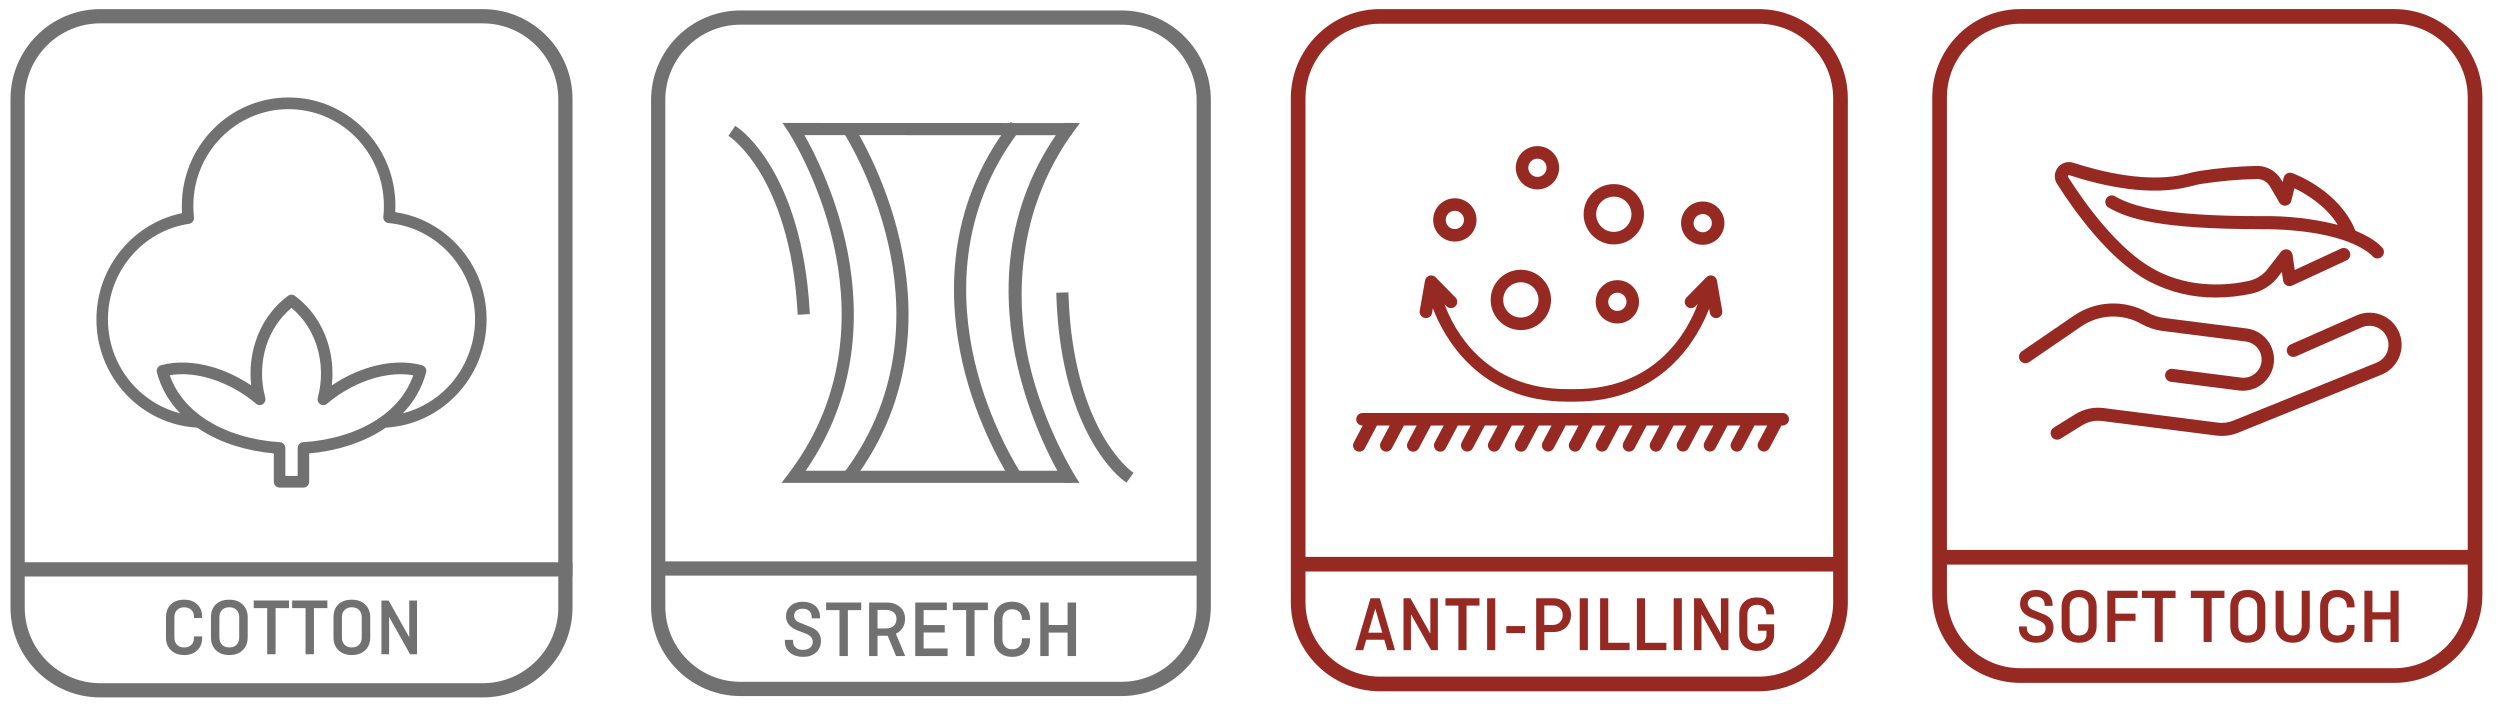 <?xml version="1.0" encoding="UTF-8"?>
<svg xmlns="http://www.w3.org/2000/svg" id="Camada_1" data-name="Camada 1" viewBox="0 0 3821.48 1080">
  <defs>
    <style>
      .cls-1 {
        fill: #962922;
      }

      .cls-2 {
        fill: #717171;
      }
    </style>
  </defs>
  <g>
    <path class="cls-2" d="M685.63,590.66c-18.74,19.79-42.82,34.29-69.88,41.16,16.68-17.29,29.16-38.17,35.59-62.53,1.29-4.77-1.53-9.65-6.22-10.99-24.48-6.66-51.95-5.01-78.73,2.75-20.68,6.1-40.92,15.75-59.22,28.15,2.59-22.3.44-45.2-6.46-66.57-8.85-27.43-25.41-52.35-49.84-70.36-2.91-2.38-7.27-2.5-10.46-.12-24.44,18.02-41.12,42.94-49.93,70.49-6.91,21.37-9.05,44.27-6.46,66.57-18.34-12.4-38.53-22.05-59.22-28.15-26.78-7.76-54.29-9.41-78.73-2.75-4.69,1.33-7.51,6.22-6.22,10.99,6.42,24.36,18.86,45.24,35.59,62.53-27.06-6.87-51.18-21.37-69.88-41.16-25.04-26.5-40.55-62.65-40.55-102.36,0-36.84,13.29-70.61,35.26-96.5,22.3-26.26,53.44-44.47,88.82-49.72,4.69-.73,8.12-5.25,7.39-10.02-.36-2.99-.57-5.86-.69-8.6-.24-2.75-.24-5.61-.24-8.72,0-40.92,16.32-77.88,42.65-104.58,26.3-26.74,62.73-43.3,102.92-43.3s76.71,16.56,103.04,43.3c26.3,26.7,42.65,63.66,42.65,104.58,0,2.99,0,5.74-.12,8.24-.24,2.63-.48,5.37-.73,8.12-.57,5.01,2.95,9.41,7.76,9.9h.73c37,3.59,69.92,21.25,93.63,47.7,23.63,26.26,38.09,61.2,38.09,99.61s-15.51,75.86-40.55,102.36M463.35,675.93c-4.73.24-8.36,4.16-8.36,8.97v42.57h-18.78v-42.57c0-5.01-4-8.97-8.81-8.97-41.6-2.75-81.92-14.42-113.3-35.06-25.25-16.6-44.76-39.02-54.61-67.29,19.03-3.31,39.95-1.29,60.51,4.69,25.61,7.51,50.73,21.21,71.33,38.86,3.76,3.23,9.25,2.75,12.32-1.05,2.1-2.38,2.59-5.61,1.78-8.48-7.07-25.89-6.46-53.92,1.74-79.45,7.19-22.05,19.99-42.21,38.41-57.48,18.46,15.27,31.26,35.42,38.45,57.48,8.2,25.65,8.81,53.8,1.74,79.82-1.29,4.77,1.41,9.65,6.1,10.99,2.95.81,5.9.12,8-1.82,20.68-17.65,45.72-31.34,71.33-38.86,20.56-5.98,41.48-8,60.51-4.69-9.86,28.27-29.37,50.69-54.65,67.29-31.59,20.76-72.02,32.44-113.71,35.06M701.14,376.66c-24.8-27.67-58.73-46.77-96.94-52.35v-.36c.12-3.35.24-6.46.24-9.21,0-45.81-18.22-87.17-47.83-117.22-29.49-29.97-70.36-48.55-115.48-48.55s-85.88,18.58-115.4,48.55c-29.61,30.05-47.78,71.41-47.78,117.22,0,2.99.08,6.34.2,9.69l.12,1.41c-36.19,7.39-68.14,26.94-91.29,54.41-24.68,28.96-39.58,66.77-39.58,108.05,0,44.51,17.37,84.95,45.56,114.76,27.67,29.24,65.92,48.23,108.5,50.65,1.01.69,2.02,1.37,3.03,2.06,32.07,21.13,72.38,33.65,114.07,37.32v43.3c0,4.89,3.88,8.97,8.85,8.97h36.39c4.93,0,8.81-4.08,8.81-8.97v-43.3c41.73-3.68,82.04-16.2,114.11-37.32,1.01-.69,2.02-1.37,3.03-2.06,42.57-2.42,80.83-21.41,108.45-50.65,28.19-29.81,45.6-70.24,45.6-114.76s-16.24-82.2-42.65-111.65"></path>
    <path class="cls-2" d="M737.92,1066.08H153.28c-75.66,0-137.23-61.65-137.23-137.43V151.37C16.05,75.59,77.63,13.94,153.28,13.94h584.63c75.66,0,137.23,61.65,137.23,137.43v777.29c0,75.78-61.58,137.43-137.23,137.43ZM153.28,35.71c-63.67,0-115.46,51.89-115.46,115.66v777.29c0,63.78,51.79,115.66,115.46,115.66h584.63c63.67,0,115.46-51.87,115.46-115.66V151.37c0-63.76-51.79-115.66-115.46-115.66H153.28Z"></path>
    <path class="cls-2" d="M296.49,972.81h12.52v2.38c0,8-2.54,14.34-7.59,19.07-5.05,4.69-11.63,7.07-19.79,7.07s-15.07-2.46-20.2-7.31c-5.13-4.89-7.72-11.43-7.72-19.59v-30.86c0-8.36,2.5-14.9,7.47-19.71,4.93-4.81,11.75-7.19,20.44-7.19,8.16,0,14.74,2.34,19.79,7.07,5.05,4.73,7.59,11.07,7.59,19.07v1.86h-12.52v-1.98c0-4.32-1.33-7.8-4-10.46-2.67-2.63-6.38-3.92-11.11-3.92s-8.2,1.41-10.83,4.2c-2.63,2.79-3.96,6.46-3.96,11.07v30.86c0,4.6,1.33,8.28,3.96,11.07,2.63,2.79,6.22,4.2,10.83,4.2s8.44-1.33,11.11-3.96c2.67-2.63,4-6.1,4-10.42v-2.5Z"></path>
    <path class="cls-2" d="M335.37,943.55v30.9c0,4.56,1.33,8.24,4,11.07,2.67,2.79,6.38,4.16,11.15,4.16s8.44-1.37,11.11-4.16c2.67-2.83,4-6.5,4-11.07v-30.9c0-4.56-1.33-8.28-4-11.07-2.67-2.79-6.38-4.2-11.11-4.2s-8.48,1.41-11.15,4.2-4,6.5-4,11.07M378.63,943.55v30.9c0,8.16-2.59,14.66-7.76,19.55-5.17,4.89-11.96,7.31-20.36,7.31s-15.23-2.42-20.32-7.31c-5.13-4.89-7.72-11.39-7.72-19.55v-30.9c0-8.32,2.5-14.9,7.43-19.71,4.97-4.77,11.84-7.15,20.6-7.15s15.19,2.42,20.36,7.31c5.17,4.85,7.76,11.39,7.76,19.55"></path>
  </g>
  <polygon class="cls-2" points="387.89 929.55 387.89 917.91 441.77 917.91 441.77 929.55 421.25 929.55 421.25 1000.07 408.41 1000.07 408.41 929.55 387.89 929.55"></polygon>
  <polygon class="cls-2" points="446.53 929.55 446.53 917.91 500.41 917.91 500.41 929.55 479.89 929.55 479.89 1000.07 467.05 1000.07 467.05 929.55 446.53 929.55"></polygon>
  <path class="cls-2" d="M522.67,943.55v30.9c0,4.56,1.33,8.24,4,11.07,2.67,2.79,6.38,4.16,11.15,4.16s8.44-1.37,11.11-4.16c2.67-2.83,4-6.5,4-11.07v-30.9c0-4.56-1.33-8.28-4-11.07s-6.38-4.2-11.11-4.2-8.48,1.41-11.15,4.2-4,6.5-4,11.07M565.93,943.55v30.9c0,8.16-2.59,14.66-7.76,19.55-5.17,4.89-11.96,7.31-20.36,7.31s-15.23-2.42-20.32-7.31c-5.13-4.89-7.72-11.39-7.72-19.55v-30.9c0-8.32,2.5-14.9,7.43-19.71,4.97-4.77,11.84-7.15,20.6-7.15s15.19,2.42,20.36,7.31c5.17,4.85,7.76,11.39,7.76,19.55"></path>
  <polygon class="cls-2" points="637.45 917.92 637.45 1000.08 626.83 1000.08 594.79 943.04 594.79 1000.08 583.04 1000.08 583.04 917.92 594.03 917.92 625.57 974.1 625.57 917.92 637.45 917.92"></polygon>
  <g>
    <rect class="cls-2" x="29.82" y="859.46" width="845.17" height="21.77"></rect>
    <path class="cls-2" d="M1714.21,1063.99h-582.26c-75.38,0-136.72-61.42-136.72-136.92V152.93c0-75.52,61.34-136.96,136.72-136.96h582.26c75.38,0,136.68,61.44,136.68,136.96v774.15c0,75.5-61.3,136.92-136.68,136.92ZM1131.94,37.74c-63.39,0-114.95,51.67-114.95,115.18v774.15c0,63.51,51.56,115.14,114.95,115.14h582.26c63.35,0,114.91-51.63,114.91-115.14V152.93c0-63.51-51.56-115.18-114.91-115.18h-582.26Z"></path>
    <path class="cls-2" d="M1253.45,945.17h-12.72v-2.22c0-3.68-1.21-6.66-3.68-9.01-2.42-2.3-5.74-3.47-9.9-3.47s-7.39,1.01-9.78,2.99c-2.34,1.98-3.55,4.56-3.55,7.76,0,2.18.73,4.24,2.18,6.14,1.41,1.9,3.51,3.35,6.3,4.36l12.24,4.93c2.34.93,4.32,1.74,5.98,2.38,1.66.69,3.47,1.7,5.41,3.03,1.98,1.37,3.55,2.79,4.73,4.28,1.17,1.53,2.18,3.43,3.03,5.74.85,2.26,1.25,4.81,1.25,7.59,0,7.31-2.5,13.21-7.55,17.69-5.01,4.48-11.59,6.71-19.71,6.71s-15.03-2.14-20.2-6.38c-5.13-4.28-7.72-10.06-7.72-17.25v-2.38h12.56v2.87c0,3.72,1.33,6.75,4,9.01,2.67,2.3,6.3,3.43,10.99,3.43s8.4-1.13,11.07-3.43c2.67-2.26,4-5.25,4-8.89,0-5.74-3.76-9.98-11.23-12.68l-12.08-4.69c-11.71-4.48-17.57-11.75-17.57-21.73,0-6.38,2.34-11.67,7.07-15.87,4.69-4.2,10.87-6.3,18.58-6.3s14.26,2.14,19.07,6.42c4.81,4.28,7.23,10.02,7.23,17.25v1.74Z"></path>
  </g>
  <polygon class="cls-2" points="1262.79 932.6 1262.79 921 1316.47 921 1316.47 932.6 1296.03 932.6 1296.03 1002.84 1283.23 1002.84 1283.23 932.6 1262.79 932.6"></polygon>
  <path class="cls-2" d="M1354.43,932.35h-13.05v28.27h13.05c4.93,0,8.81-1.33,11.67-3.92,2.87-2.63,4.28-6.14,4.28-10.54s-1.41-7.59-4.28-10.1c-2.87-2.46-6.75-3.72-11.67-3.72M1383.71,1002.84h-14.06l-12.8-31.14c-.44.08-1.13.12-2.14.12h-13.33v31.02h-12.84v-81.84h27.02c8.24,0,14.95,2.3,20.12,6.87,5.21,4.56,7.8,10.62,7.8,18.18,0,5.25-1.25,9.82-3.76,13.77-2.46,3.92-5.94,6.91-10.34,8.89l14.34,34.13Z"></path>
  <polygon class="cls-2" points="1444.12 966.85 1411.84 966.85 1411.84 991.24 1448.48 991.24 1448.48 1002.84 1399.04 1002.84 1399.04 921 1447.35 921 1447.35 932.59 1411.84 932.59 1411.84 955.49 1444.12 955.49 1444.12 966.85"></polygon>
  <polygon class="cls-2" points="1456.45 932.6 1456.45 921 1510.13 921 1510.13 932.6 1489.69 932.6 1489.69 1002.84 1476.89 1002.84 1476.89 932.6 1456.45 932.6"></polygon>
  <path class="cls-2" d="M1562.06,975.69h12.44v2.38c0,7.96-2.5,14.3-7.51,18.98-5.05,4.69-11.63,7.03-19.75,7.03s-14.99-2.42-20.12-7.31c-5.09-4.85-7.67-11.35-7.67-19.47v-30.78c0-8.28,2.5-14.82,7.43-19.59,4.93-4.77,11.71-7.15,20.36-7.15,8.12,0,14.7,2.34,19.75,7.03,5.01,4.69,7.51,11.03,7.51,18.98v1.86h-12.44v-1.98c0-4.32-1.33-7.8-4-10.42-2.63-2.59-6.34-3.92-11.07-3.92s-8.16,1.41-10.78,4.2c-2.59,2.75-3.92,6.42-3.92,10.99v30.78c0,4.56,1.33,8.24,3.92,11.03,2.63,2.79,6.22,4.16,10.78,4.16s8.44-1.29,11.07-3.92c2.67-2.63,4-6.06,4-10.38v-2.5Z"></path>
  <polygon class="cls-2" points="1644.87 921.01 1644.87 1002.84 1631.9 1002.84 1631.9 966.97 1603.02 966.97 1603.02 1002.84 1590.18 1002.84 1590.18 921.01 1603.02 921.01 1603.02 955.38 1631.9 955.38 1631.9 921.01 1644.87 921.01"></polygon>
  <g>
    <path class="cls-2" d="M1633.64,733.98h-430.59l6.22-8.24c94.92-125.62,89.83-261.79,68.87-353.92-22.78-100.05-68.59-171.06-69.07-171.75l-5.17-7.96,429.74.12v10.3l-411.08-.12c12.6,21.49,46.86,84.74,65.6,167.15,21,92.22,26.42,227.65-64.55,354.12h410.03v10.3Z"></path>
    <path class="cls-2" d="M1211.4,729.85h418.11v-2.02h-413.99l4.73-6.54c90.24-125.5,84.54-260.05,63.9-350.81-18.46-81.07-51.7-143.07-65.15-165.97l-3.68-6.26,414.19.16v-2.02l-417.94-.12,1.01,1.53c.44.69,46.53,71.82,69.6,173.12,21.17,92.98,26.3,230.44-69.56,357.31l-1.21,1.62ZM1637.79,738.13h-443.07l11.27-14.9c93.91-124.33,88.86-259.2,68.1-350.45-22.62-99.41-68.02-169.73-68.47-170.46l-9.37-14.38,441.53.16v18.58l-408.05-.12c15.27,27.06,45.24,86.4,62.49,162.06,20.68,90.88,26.62,224.83-60.63,350.93h406.19v18.58Z"></path>
    <path class="cls-2" d="M1301.14,731.94l-8.2-6.22c94.88-125.62,89.79-261.79,68.83-353.88-22.78-100.05-68.59-171.06-69.07-171.79l8.64-5.61c.48.73,47.26,73.27,70.45,175.1,21.49,94.24,26.62,233.63-70.65,362.4"></path>
    <path class="cls-2" d="M1298.72,724.9l1.62,1.21c93.75-126.59,88.5-263.08,67.42-355.66-20.24-88.82-58.08-154.5-67.7-170.22l-1.66,1.09c9.49,15.51,47.26,81.03,67.42,169.61,20.96,92.14,26.17,228.02-67.09,353.96M1301.95,737.75l-14.82-11.19,2.5-3.31c93.91-124.37,88.86-259.24,68.1-350.49-22.62-99.37-68.02-169.73-68.47-170.42l-2.26-3.47,15.55-10.18,2.26,3.51c1.94,2.99,47.91,74.89,71.01,176.44,21.69,95.08,26.86,235.73-71.37,365.8l-2.5,3.31Z"></path>
    <path class="cls-2" d="M1629.33,733.98c-.48-.73-47.26-75.49-70.45-177.32-21.49-94.24-26.62-235.85,70.65-364.63l13.01.16c-94.92,125.62-94.6,270.11-73.64,362.2,22.78,100.05,73.15,178.9,73.64,179.59h-13.21Z"></path>
    <path class="cls-2" d="M1631.66,729.85h3.47c-12.4-20.84-51.06-90.08-70.28-174.54-13.81-60.79-34.29-216.18,69.52-359.09l-2.79-.04c-95.33,127.52-90.04,265.83-68.67,359.58,20.92,91.85,61.4,161.85,68.75,174.09M1642.53,738.13h-15.43l-1.21-1.86c-.48-.73-47.58-75.62-71.05-178.7-21.85-95.85-27.18-237.55,71.41-368.06l1.25-1.66,23.27.28-4.93,6.54c-107.2,141.9-86.68,298.18-72.91,358.77,22.78,99.93,72.59,177.49,73.07,178.25l4.16,6.42h-7.63Z"></path>
    <path class="cls-2" d="M1548.22,730.84c-.48-.73-49.8-75.86-72.99-177.36-21.45-93.95-26.62-232.9,70.69-361.27l8.2,6.18c-94.8,125.14-89.79,260.74-68.91,352.47,22.74,99.81,71.17,173.69,71.66,174.38l-8.64,5.61Z"></path>
    <path class="cls-2" d="M1546.74,198.01c-93.75,126.19-88.54,262.27-67.46,354.53,20.24,88.62,60.27,156.56,70.2,172.56l1.66-1.09c-9.94-16.04-49.84-83.86-69.96-172.23-20.92-91.77-26.05-227.09,67.13-352.55l-1.58-1.21ZM1547.02,736.57l-2.26-3.47c-2.06-3.11-50.49-77.8-73.56-178.7-21.65-94.8-26.86-235.05,71.41-364.71l2.46-3.27,14.86,11.15-2.5,3.31c-93.87,123.88-88.86,258.19-68.18,349.07,22.3,97.83,69.07,169.97,71.05,173l2.3,3.47-15.59,10.14Z"></path>
    <path class="cls-2" d="M1233.54,476.18l-10.3.57c-6.02-107.2-34.05-174.98-56.47-212.91-24.28-41.04-47.38-57.03-47.62-57.2l5.78-8.52c3.96,2.63,96.74,67.46,108.62,278.06"></path>
    <path class="cls-2" d="M1124.79,205.74c7.35,6.02,26.17,23.23,45.56,55.98,22.38,37.85,50.25,105.02,56.79,210.69l2.02-.12c-11.51-185.65-86.2-254.8-103.24-268.29l-1.13,1.74ZM1219.35,481.13l-.24-4.16c-5.98-106.35-33.69-173.49-55.9-211.05-23.43-39.63-45.48-55.22-46.41-55.86l-3.35-2.34,10.38-15.35,3.43,2.3c4,2.71,98.44,68.59,110.43,281.3l.24,4.12-18.58,1.05Z"></path>
    <path class="cls-2" d="M1618.86,451.47l10.3-.32c3.51,107.32,29.97,175.71,51.5,214.2,23.31,41.56,46.05,58.08,46.25,58.25l-5.94,8.4c-3.88-2.75-95.17-69.68-102.11-280.53"></path>
    <path class="cls-2" d="M1623.16,455.47c7.15,185.93,80.22,256.78,96.94,270.59l1.21-1.7c-7.27-6.18-25.69-23.87-44.27-56.99-21.49-38.41-47.78-106.19-51.86-211.94l-2.02.04ZM1721.96,737.78l-3.39-2.38c-3.96-2.79-96.82-70.85-103.85-283.8l-.12-4.12,18.58-.61.12,4.12c3.51,106.52,29.65,174.25,50.98,212.3,22.62,40.39,44.84,56.79,45.08,56.95l3.31,2.38-10.7,15.15Z"></path>
  </g>
  <rect class="cls-2" x="1003.07" y="858.12" width="841.86" height="21.77"></rect>
  <path class="cls-1" d="M2688.29,1056.69h-578.83c-75.14,0-136.33-61.26-136.33-136.52V150.44c0-75.28,61.18-136.52,136.33-136.52h578.83c75.14,0,136.29,61.24,136.29,136.52v769.73c0,75.26-61.14,136.52-136.29,136.52ZM1995.54,873.66v46.51c0,62.92,51.08,114.12,113.92,114.12h578.83c62.8,0,113.88-51.2,113.88-114.12v-46.51h-806.63ZM1995.54,851.26h806.63V150.44c0-62.94-51.08-114.16-113.88-114.16h-578.83c-62.84,0-113.92,51.22-113.92,114.16v700.82Z"></path>
  <path class="cls-1" d="M2102.21,930.29l-10.7,36.84h21.41l-10.7-36.84ZM2083.79,993.79h-12.12l23.27-79.29h14.14l23.35,79.29h-11.75l-4.65-15.91h-27.63l-4.6,15.91Z"></path>
  <polygon class="cls-1" points="2197.91 914.49 2197.91 993.78 2187.65 993.78 2156.75 938.77 2156.75 993.78 2145.4 993.78 2145.4 914.49 2156.02 914.49 2186.44 968.7 2186.44 914.49 2197.91 914.49"></polygon>
  <polygon class="cls-1" points="2209.5 925.72 2209.5 914.49 2261.53 914.49 2261.53 925.72 2241.73 925.72 2241.73 993.78 2229.29 993.78 2229.29 925.72 2209.5 925.72"></polygon>
  <rect class="cls-1" x="2273.2" y="914.49" width="12.44" height="79.29"></rect>
  <rect class="cls-1" x="2302.53" y="956.99" width="28.6" height="10.74"></rect>
  <path class="cls-1" d="M2373.25,925.48h-12.64v29.81h12.64c4.69,0,8.44-1.37,11.23-4.16,2.83-2.79,4.24-6.42,4.24-10.95s-1.41-8.08-4.24-10.7c-2.79-2.67-6.54-4-11.23-4M2348.17,993.79v-79.29h26.05c7.92,0,14.38,2.34,19.51,7.07,5.09,4.69,7.67,10.83,7.67,18.38s-2.54,14.26-7.63,19.03c-5.05,4.81-11.55,7.19-19.55,7.19h-13.61v27.63h-12.44Z"></path>
  <rect class="cls-1" x="2414.78" y="914.49" width="12.44" height="79.29"></rect>
  <polygon class="cls-1" points="2458.35 914.49 2458.35 982.55 2490.95 982.55 2490.95 993.78 2445.91 993.78 2445.91 914.49 2458.35 914.49"></polygon>
  <polygon class="cls-1" points="2514.59 914.49 2514.59 982.55 2547.19 982.55 2547.19 993.78 2502.15 993.78 2502.15 914.49 2514.59 914.49"></polygon>
  <rect class="cls-1" x="2558.42" y="914.49" width="12.44" height="79.29"></rect>
  <polygon class="cls-1" points="2642.04 914.49 2642.04 993.78 2631.78 993.78 2600.88 938.77 2600.88 993.78 2589.52 993.78 2589.52 914.49 2600.15 914.49 2630.56 968.7 2630.56 914.49 2642.04 914.49"></polygon>
  <g>
    <path class="cls-1" d="M2687.18,964.1v-9.9h24.76v15.55c0,7.76-2.42,13.85-7.27,18.42-4.81,4.56-11.23,6.83-19.19,6.83s-14.54-2.38-19.47-7.07c-4.97-4.73-7.43-10.99-7.43-18.86v-29.81c0-8,2.42-14.3,7.31-18.98,4.85-4.65,11.47-6.99,19.83-6.99,7.88,0,14.22,2.14,19.03,6.46,4.77,4.32,7.19,10.14,7.19,17.57v1.82h-12.08v-1.94c0-3.88-1.25-6.95-3.76-9.25-2.5-2.3-5.98-3.43-10.5-3.43s-8.16,1.33-10.74,4.04c-2.59,2.71-3.84,6.26-3.84,10.7v29.81c0,4.4,1.25,7.96,3.84,10.66,2.59,2.71,6.14,4.04,10.62,4.04s8.28-1.25,10.87-3.8c2.59-2.54,3.88-5.9,3.88-10.1v-5.78h-13.05Z"></path>
    <path class="cls-1" d="M2724.97,631.33h-642.29c-5.29,0-9.57,4.28-9.57,9.57s4.28,9.57,9.57,9.57h.4l-13.73,25.89c-2.46,4.69-.69,10.46,4,12.93,4.69,2.46,10.46.69,12.93-3.96l18.5-34.86h19.55l-13.73,25.89c-2.46,4.69-.61,10.46,4.08,12.93,4.6,2.38,10.34.65,12.8-3.96l18.54-34.86h19.51l-13.73,25.89c-2.46,4.69-.69,10.46,3.96,12.97,4.69,2.46,10.5.69,12.97-4l18.5-34.86h19.55l-13.73,25.89c-2.46,4.69-.69,10.46,4,12.93,4.65,2.46,10.42.69,12.89-3.96l18.5-34.86h19.55l-13.73,25.89c-2.38,4.73-.48,10.46,4.24,12.84,4.56,2.34,10.18.61,12.68-3.88l18.5-34.86h19.55l-13.77,25.89c-2.46,4.69-.65,10.46,4.04,12.93,4.65,2.46,10.42.69,12.89-3.96l18.5-34.86h19.55l-13.73,25.89c-2.46,4.69-.69,10.46,3.96,12.97,4.69,2.46,10.46.69,12.97-4l18.5-34.86h19.55l-13.77,25.89c-2.38,4.73-.48,10.46,4.24,12.84,4.6,2.34,10.18.61,12.68-3.88l18.5-34.86h19.55l-13.73,25.89c-2.46,4.69-.69,10.46,4,12.93,4.65,2.46,10.42.69,12.89-3.96l18.54-34.86h19.51l-13.73,25.89c-2.42,4.69-.61,10.46,4.08,12.93,4.65,2.38,10.34.65,12.84-3.96l18.5-34.86h19.55l-13.73,25.89c-2.46,4.69-.69,10.46,4,12.93,4.65,2.46,10.42.69,12.89-3.96l18.5-34.86h19.55l-13.73,25.89c-2.46,4.69-.69,10.46,4,12.93,4.65,2.46,10.42.69,12.93-3.96l18.5-34.86h19.55l-13.77,25.89c-2.34,4.73-.48,10.46,4.24,12.84,4.6,2.34,10.18.61,12.68-3.88l18.5-34.86h19.55l-13.73,25.89c-2.38,4.73-.48,10.46,4.24,12.84,4.56,2.34,10.18.61,12.68-3.88l18.5-34.86h19.51l-13.73,25.89c-2.46,4.69-.65,10.46,4,12.93,4.69,2.46,10.46.69,12.93-3.96l18.5-34.86h19.55l-13.73,25.89c-2.38,4.73-.48,10.46,4.24,12.84,4.56,2.34,10.18.61,12.64-3.88l18.54-34.86h1.9c5.29,0,9.57-4.28,9.57-9.57s-4.28-9.57-9.57-9.57Z"></path>
    <path class="cls-1" d="M2466.84,300.56c14.9,0,26.98,12.08,26.98,26.94s-12.08,26.98-26.98,26.98-26.98-12.08-26.98-26.98c.04-14.86,12.12-26.94,26.98-26.94M2466.84,373.63c25.45,0,46.13-20.64,46.13-46.13s-20.68-46.09-46.13-46.09-46.13,20.64-46.13,46.09c.04,25.49,20.68,46.09,46.13,46.13"></path>
    <path class="cls-1" d="M2324.77,431.47c14.9,0,26.98,12.08,26.98,26.94s-12.08,26.98-26.98,26.98-26.98-12.08-26.98-26.98c.04-14.86,12.08-26.94,26.98-26.94M2324.77,504.55c25.45,0,46.13-20.64,46.13-46.13s-20.68-46.09-46.13-46.09-46.13,20.64-46.13,46.09c.04,25.49,20.68,46.09,46.13,46.13"></path>
    <path class="cls-1" d="M2472.25,475.31c-7.72,0-13.98-6.26-13.94-13.94,0-7.72,6.22-13.98,13.94-13.98s13.98,6.26,13.98,13.98-6.26,13.94-13.98,13.94M2472.25,428.25c-18.3,0-33.12,14.82-33.08,33.12,0,18.26,14.82,33.08,33.08,33.08s33.12-14.82,33.12-33.08c-.04-18.3-14.82-33.12-33.12-33.12"></path>
    <path class="cls-1" d="M2350.11,242.48c7.72,0,13.98,6.26,13.98,13.94-.04,7.72-6.26,13.98-13.98,13.98s-13.98-6.26-13.98-13.98,6.26-13.94,13.98-13.94ZM2350.11,289.54c18.3,0,33.12-14.82,33.12-33.12s-14.82-33.08-33.12-33.08-33.12,14.82-33.12,33.08c.04,18.3,14.82,33.12,33.12,33.12"></path>
    <path class="cls-1" d="M2602.78,327.14c7.72,0,13.98,6.26,13.98,13.94-.04,7.72-6.26,13.98-13.98,13.98s-13.98-6.26-13.98-13.98c.04-7.67,6.26-13.94,13.98-13.94M2602.78,374.2c18.3,0,33.12-14.82,33.12-33.12s-14.82-33.08-33.12-33.08-33.12,14.82-33.12,33.08c.04,18.3,14.86,33.12,33.12,33.12"></path>
    <path class="cls-1" d="M2223.87,322.22c7.72,0,13.98,6.26,13.98,13.94-.04,7.72-6.26,13.98-13.98,13.98s-13.98-6.26-13.98-13.98c.04-7.72,6.26-13.94,13.98-13.94M2223.87,369.28c18.3,0,33.12-14.82,33.12-33.12s-14.82-33.08-33.12-33.08-33.12,14.82-33.12,33.08c.04,18.3,14.82,33.12,33.12,33.12"></path>
    <path class="cls-1" d="M2177.96,486.11c.57.08,1.09.16,1.66.16,4.65-.04,8.64-3.35,9.41-7.96l1.25-6.99c16.08,42.17,68.75,142.63,205.4,142.63h11.71c136.04,0,188.84-99.65,205.2-142.1l1.13,6.46c.81,4.6,4.77,7.92,9.41,7.96.57,0,1.13-.08,1.66-.16,5.21-.93,8.68-5.9,7.8-11.07l-8.08-46.13c-.89-5.21-5.86-8.68-11.07-7.8-1.98.36-3.8,1.33-5.21,2.75l-30.25,30.86c-3.68,3.8-3.64,9.86.16,13.57,3.76,3.68,9.82,3.64,13.53-.16l3.47-3.55c-13.94,38.05-60.79,130.23-187.75,130.23h-11.71c-126.47,0-173.45-91.41-187.58-129.74l2.99,3.07c3.72,3.8,9.78,3.84,13.57.16,3.76-3.72,3.84-9.78.12-13.57l-30.25-30.86c-3.72-3.76-9.78-3.84-13.53-.12-1.45,1.37-2.38,3.19-2.75,5.17l-8.08,46.13c-.89,5.21,2.59,10.14,7.8,11.07"></path>
    <path class="cls-1" d="M3659.85,1043.84h-571.5c-74.28,0-134.71-60.55-134.71-134.98V148.86c0-74.42,60.43-134.95,134.71-134.95h571.5c74.28,0,134.71,60.53,134.71,134.95v759.99c0,74.43-60.43,134.98-134.71,134.98ZM2976.05,863.05v45.8c0,62.09,50.37,112.58,112.3,112.58h571.5c61.93,0,112.3-50.49,112.3-112.58v-45.8h-796.1ZM2976.05,840.65h796.1V148.86c0-62.07-50.37-112.58-112.3-112.58h-571.5c-61.93,0-112.3,50.51-112.3,112.58v691.79Z"></path>
    <path class="cls-1" d="M3137.55,926.1h-12.16v-2.14c0-3.51-1.17-6.34-3.51-8.6-2.34-2.22-5.49-3.31-9.49-3.31s-7.07.93-9.33,2.83c-2.26,1.9-3.39,4.4-3.39,7.43,0,2.1.69,4.08,2.06,5.9,1.33,1.82,3.35,3.19,6.02,4.16l11.75,4.73c2.18.89,4.08,1.66,5.65,2.3,1.62.61,3.35,1.58,5.21,2.87,1.9,1.29,3.39,2.67,4.52,4.12,1.13,1.45,2.1,3.27,2.91,5.45.77,2.22,1.21,4.65,1.21,7.27,0,7.03-2.42,12.64-7.23,16.92-4.81,4.32-11.11,6.46-18.9,6.46s-14.38-2.06-19.31-6.14c-4.93-4.08-7.39-9.61-7.39-16.52v-2.26h12.04v2.75c0,3.55,1.29,6.46,3.84,8.64,2.54,2.18,6.02,3.27,10.46,3.27s8.08-1.09,10.62-3.27c2.54-2.18,3.84-5.05,3.84-8.52,0-5.49-3.59-9.53-10.74-12.16l-11.59-4.48c-11.19-4.28-16.8-11.23-16.8-20.8,0-6.1,2.26-11.19,6.75-15.19,4.48-4,10.42-6.02,17.81-6.02s13.65,2.06,18.26,6.14c4.6,4.08,6.91,9.61,6.91,16.52v1.66Z"></path>
    <path class="cls-1" d="M3163.65,927.42v29.45c0,4.36,1.25,7.88,3.8,10.54,2.54,2.67,6.1,4,10.62,4s8.08-1.33,10.62-4c2.54-2.67,3.8-6.18,3.8-10.54v-29.45c0-4.36-1.25-7.88-3.8-10.54-2.54-2.67-6.1-4-10.62-4s-8.08,1.33-10.62,4c-2.54,2.67-3.8,6.18-3.8,10.54M3204.89,927.42v29.45c0,7.8-2.46,14.02-7.39,18.66-4.93,4.65-11.39,6.95-19.43,6.95s-14.5-2.3-19.39-6.95c-4.89-4.65-7.31-10.87-7.31-18.66v-29.45c0-7.96,2.34-14.22,7.07-18.78,4.77-4.56,11.27-6.87,19.63-6.87s14.5,2.34,19.43,6.99c4.93,4.65,7.39,10.87,7.39,18.66"></path>
  </g>
  <polygon class="cls-1" points="3264.37 948.99 3233.51 948.99 3233.51 981.3 3221.23 981.3 3221.23 902.98 3267.48 902.98 3267.48 914.05 3233.51 914.05 3233.51 938 3264.37 938 3264.37 948.99"></polygon>
  <polygon class="cls-1" points="3274.14 914.06 3274.14 902.96 3325.52 902.96 3325.52 914.06 3305.97 914.06 3305.97 981.28 3293.69 981.28 3293.69 914.06 3274.14 914.06"></polygon>
  <polygon class="cls-1" points="3348.88 914.06 3348.88 902.96 3400.26 902.96 3400.26 914.06 3380.71 914.06 3380.71 981.28 3368.43 981.28 3368.43 914.06 3348.88 914.06"></polygon>
  <g>
    <path class="cls-1" d="M3421.48,927.42v29.45c0,4.36,1.25,7.88,3.8,10.54,2.54,2.67,6.1,4,10.62,4s8.08-1.33,10.62-4c2.54-2.67,3.8-6.18,3.8-10.54v-29.45c0-4.36-1.25-7.88-3.8-10.54-2.54-2.67-6.1-4-10.62-4s-8.08,1.33-10.62,4c-2.54,2.67-3.8,6.18-3.8,10.54M3462.72,927.42v29.45c0,7.8-2.46,14.02-7.39,18.66-4.93,4.65-11.39,6.95-19.43,6.95s-14.5-2.3-19.39-6.95c-4.89-4.65-7.31-10.87-7.31-18.66v-29.45c0-7.96,2.34-14.22,7.11-18.78,4.73-4.56,11.23-6.87,19.59-6.87s14.5,2.34,19.43,6.99c4.93,4.65,7.39,10.87,7.39,18.66"></path>
    <path class="cls-1" d="M3518.37,902.98h12.28v53.88c0,7.8-2.42,14.02-7.23,18.66-4.81,4.65-11.07,6.95-18.86,6.95s-14.1-2.3-18.9-6.95c-4.81-4.65-7.19-10.87-7.19-18.66v-53.88h12.28v53.88c0,4.36,1.17,7.88,3.59,10.54,2.42,2.67,5.86,4,10.22,4s7.67-1.33,10.14-4c2.46-2.67,3.68-6.18,3.68-10.54v-53.88Z"></path>
    <path class="cls-1" d="M3587.27,955.3h11.92v2.26c0,7.63-2.38,13.69-7.19,18.18-4.81,4.48-11.11,6.75-18.9,6.75s-14.38-2.34-19.27-6.99c-4.89-4.65-7.31-10.87-7.31-18.66v-29.41c0-7.96,2.34-14.22,7.07-18.78,4.73-4.56,11.23-6.87,19.51-6.87,7.8,0,14.1,2.26,18.9,6.75,4.81,4.48,7.19,10.54,7.19,18.18v1.78h-11.92v-1.9c0-4.12-1.29-7.47-3.84-9.94-2.54-2.54-6.06-3.8-10.58-3.8s-7.8,1.37-10.3,4c-2.5,2.67-3.76,6.18-3.76,10.58v29.41c0,4.4,1.25,7.92,3.76,10.58,2.5,2.67,5.94,3.96,10.3,3.96s8.04-1.25,10.58-3.76c2.54-2.5,3.84-5.82,3.84-9.94v-2.38Z"></path>
  </g>
  <polygon class="cls-1" points="3666.53 902.98 3666.53 981.3 3654.13 981.3 3654.13 946.96 3626.46 946.96 3626.46 981.3 3614.23 981.3 3614.23 902.98 3626.46 902.98 3626.46 935.86 3654.13 935.86 3654.13 902.98 3666.53 902.98"></polygon>
  <g>
    <path class="cls-1" d="M3233.48,300.27c-4.65-2.99-10.78-1.66-13.77,2.95-2.99,4.65-1.66,10.83,2.95,13.81.32.16.61.36.93.53,29.73,17.01,78.52,32.72,232.86,32.72,134.19,0,169.08,40.15,169.85,41.04,3.43,4.32,9.69,5.01,13.98,1.58,4.24-3.35,5.01-9.45,1.82-13.73-.81-1.05-11.27-14.14-41.6-26.5-24.76-61.72-93.71-87.09-96.66-88.14-5.21-1.82-10.91.85-12.76,6.06-.08.28-.2.61-.28.93l-1.66,6.71-2.1-3.51c-7.43-12.76-20.96-20.76-35.71-21.13-29.81.53-59.54,3.11-88.99,7.72-6.46,1.01-12.8,2.38-19.07,4.16-58.81,15.71-134.14-3.72-173.73-16.64-11.31-3.8-23.59,2.26-27.43,13.57-2.1,6.22-1.25,13.05,2.26,18.54,26.5,41.85,80.02,116.86,140.77,149.25,31.55,16.44,66.65,24.88,102.19,24.56,18.3-.04,36.52-2.02,54.41-5.9,14.42-3.23,27.51-10.87,37.4-21.85.16-.16.32-.32.44-.48l8.44-10.83,1.9,13.13c.77,5.45,5.82,9.25,11.27,8.44.97-.12,1.94-.4,2.83-.85,22.58-10.62,82.08-38.05,82.68-38.33,5.01-2.22,7.31-8.08,5.09-13.13-2.26-5.05-8.12-7.31-13.17-5.09-.08.04-.16.08-.28.12-.48.24-43.79,20.16-70.61,32.68l-3.31-23.02c-.77-5.45-5.82-9.21-11.27-8.44-2.54.36-4.89,1.7-6.46,3.72l-22.66,29.04c-7.07,7.76-16.4,13.13-26.66,15.43-29.45,6.42-87.21,12.8-142.91-16.8-56.71-30.21-107.85-102.11-133.3-142.3-.48-.61-.44-1.41.08-1.98.44-.65,1.25-.85,1.98-.53,51.02,16.68,124.57,33.16,185.16,17.01,5.45-1.58,11.03-2.83,16.68-3.72,28.36-4.4,56.99-6.91,85.71-7.51,7.84.2,15.03,4.44,18.98,11.23l14.46,24.72c2.79,4.73,8.89,6.34,13.65,3.55,2.3-1.33,4-3.55,4.65-6.18l4.77-19.11c16.08,7.72,47.42,25.73,66.28,55.9-38.29-9.57-77.68-14.02-117.1-13.29-150.1,0-196.96-15.23-223.01-30.09"></path>
    <path class="cls-1" d="M3601.95,482.22l-100.42,44.31c-5.05,2.22-7.35,8.08-5.09,13.13,2.22,5.05,8.08,7.31,13.13,5.09l100.42-44.27c14.1-6.18,30.62-.4,37.73,13.25,7.47,14.3,1.94,31.99-12.4,39.46-.81.4-1.66.81-2.54,1.17l-219.13,88.66c-7.35,2.99-15.31,4-23.19,3.03l-174.98-22.3c-15.07-1.9-30.33,1.41-43.26,9.41l-32.96,20.52c-4.69,2.91-6.14,9.05-3.23,13.73,2.91,4.65,9.05,6.1,13.73,3.19l33-20.48c9.01-5.61,19.67-7.92,30.21-6.58l174.98,22.26c11.23,1.41,22.66-.04,33.16-4.28l219.13-88.74c25.21-10.1,37.48-38.74,27.35-63.94-10.1-25.21-38.7-37.44-63.94-27.35-.57.24-1.13.48-1.7.73"></path>
    <path class="cls-1" d="M3273.17,495.11c10.06,5.66,21.17,9.33,32.6,10.78l126.07,16.04c15.31,1.41,26.58,14.95,25.16,30.25-1.41,15.31-14.99,26.54-30.29,25.12-.61-.04-1.25-.12-1.9-.24l-103.93-13.21c-5.45-.73-10.5,3.11-11.23,8.56-.73,5.45,3.11,10.46,8.56,11.19.04.04.08.04.12.04l103.97,13.25c2.02.24,4.08.36,6.14.36,26.38-.04,47.7-21.49,47.62-47.87-.08-23.99-17.89-44.19-41.69-47.26l-126.07-16.04c-8.93-1.13-17.57-3.96-25.41-8.4-35.59-20.12-79.53-18.14-113.18,5.09l-79.21,54.29c-4.56,3.11-5.7,9.33-2.58,13.9,3.11,4.52,9.33,5.7,13.85,2.54l79.21-54.25c27.39-18.94,63.17-20.56,92.18-4.16"></path>
  </g>
</svg>
